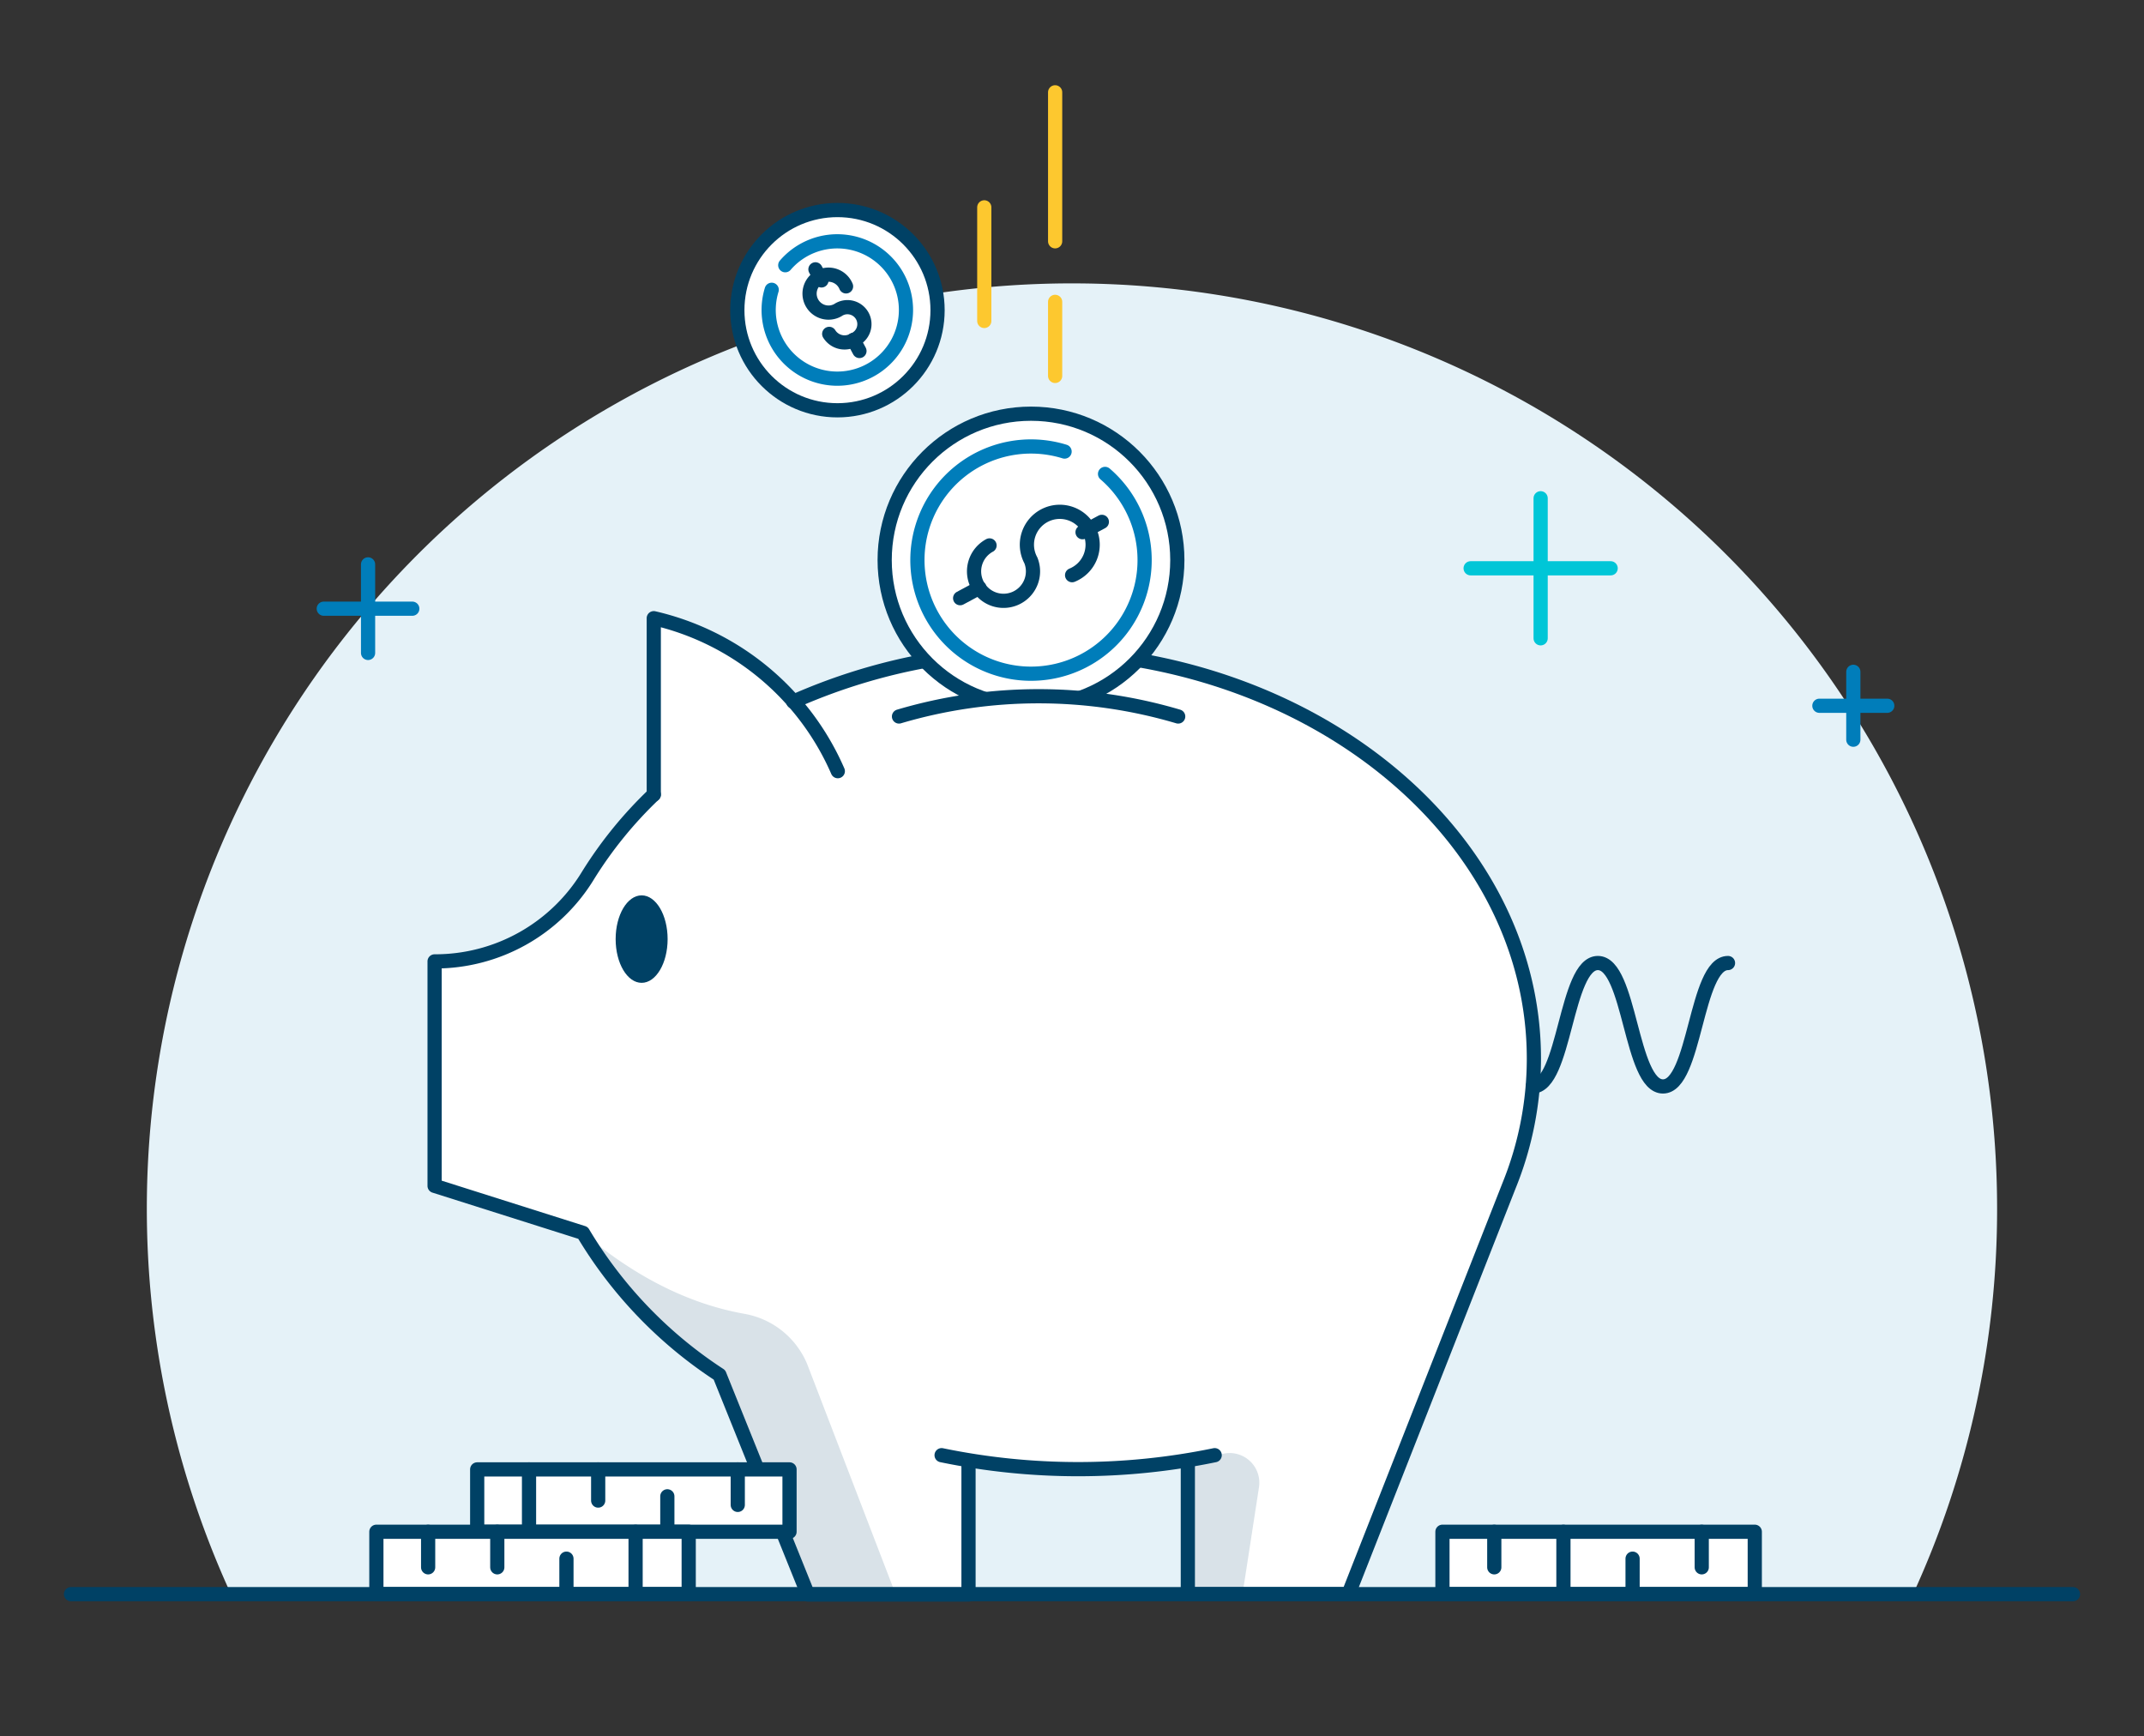 <svg xmlns="http://www.w3.org/2000/svg" viewBox="0 0 301.97 244.51"><rect x="0" y="0" width="301.97" height="244.51" fill="#333333" stroke="none"/><defs><style>.cls-1{isolation:isolate;}.cls-2{fill:#e5f2f8;}.cls-10,.cls-3,.cls-4,.cls-7{fill:none;}.cls-3{stroke:#00c6d7;}.cls-10,.cls-3,.cls-4,.cls-7,.cls-9{stroke-linecap:round;stroke-linejoin:round;stroke-width:2px;}.cls-4{stroke:#007dba;}.cls-5,.cls-9{fill:#fff;}.cls-6,.cls-8{fill:#004165;}.cls-6{mix-blend-mode:multiply;opacity:0.15;}.cls-7,.cls-9{stroke:#004165;}.cls-10{stroke:#fdc82f;}</style></defs><g class="cls-1"><g id="Artwork"><path class="cls-2" d="M281.28,170.17A130.3,130.3,0,1,0,32.53,224.5H269.44A129.78,129.78,0,0,0,281.28,170.17Z"/><line class="cls-3" x1="216.99" y1="70.17" x2="216.99" y2="89.89"/><line class="cls-3" x1="226.85" y1="80.03" x2="207.13" y2="80.03"/><line class="cls-4" x1="51.84" y1="79.48" x2="51.84" y2="91.95"/><line class="cls-4" x1="58.07" y1="85.72" x2="45.6" y2="85.72"/><line class="cls-4" x1="261.03" y1="94.61" x2="261.03" y2="104.17"/><line class="cls-4" x1="265.81" y1="99.39" x2="256.25" y2="99.39"/><path class="cls-5" d="M167.25,205.63a94.13,94.13,0,0,1-30.79,0l-.05.29V224.5H113.79l-12.45-30.93a61.19,61.19,0,0,1-19.23-19.95L61.21,167V135.39a25.17,25.17,0,0,0,21.63-12.13,58.45,58.45,0,0,1,9.24-11.36V87.06a37.27,37.27,0,0,1,19.66,11.73,82.76,82.76,0,0,1,33.91-7.1c38.88,0,70.4,25.68,70.4,57.36a47.84,47.84,0,0,1-3.5,17.93h0L189.92,224.5H167.3V205.92Z"/><path class="cls-6" d="M167.25,205.63V224.5H175l2.32-15.05a4.18,4.18,0,0,0-5.25-4.67A23.59,23.59,0,0,1,167.25,205.63Z"/><path class="cls-6" d="M82.11,173.62a61.19,61.19,0,0,0,19.23,19.95l12.45,30.93h12.35l-12.43-32.34a11.77,11.77,0,0,0-8.87-7.14c-8-1.43-15.53-5.33-22.73-11.4"/><path class="cls-7" d="M167.3,205.91V224.5h22.62L212.53,167h0a47.6,47.6,0,0,0,3.51-17.92c0-31.68-31.52-57.37-70.4-57.37a82.61,82.61,0,0,0-33.92,7.11"/><path class="cls-7" d="M132.62,204.93a95.08,95.08,0,0,0,38.46,0"/><path class="cls-7" d="M92.08,111.89a58.08,58.08,0,0,0-9.24,11.36,25.2,25.2,0,0,1-21.63,12.14h0V167l20.9,6.62a61.38,61.38,0,0,0,19.22,20l12.46,30.93h22.62V205.91"/><path class="cls-7" d="M243.38,135.62c-4.58,0-4.58,17.38-9.16,17.38s-4.59-17.38-9.17-17.38S220.46,153,215.88,153"/><path class="cls-7" d="M92.08,111.9V87.06A37.41,37.41,0,0,1,118,108.6"/><ellipse class="cls-8" cx="90.37" cy="132.25" rx="3.66" ry="6.16"/><circle class="cls-9" cx="145.21" cy="78.87" r="20.61"/><path class="cls-4" d="M149.94,63.59a16,16,0,1,0,5.7,3.15"/><path class="cls-9" d="M151,81a4.63,4.63,0,1,0-5.81-2.09,4.15,4.15,0,1,1-5.82-2.1"/><line class="cls-9" x1="152.47" y1="74.95" x2="155.19" y2="73.49"/><line class="cls-9" x1="135.23" y1="84.24" x2="137.95" y2="82.78"/><circle class="cls-9" cx="117.95" cy="43.68" r="14.1"/><path class="cls-4" d="M108.69,40.81a9.67,9.67,0,1,0,1.91-3.46"/><path class="cls-9" d="M119.16,40.33A2.67,2.67,0,1,0,118,43.68a2.39,2.39,0,1,1,2.26,4.18,2.54,2.54,0,0,1-3.47-.84"/><line class="cls-9" x1="115.7" y1="39.49" x2="114.85" y2="37.93"/><line class="cls-9" x1="121.05" y1="49.43" x2="120.21" y2="47.86"/><path class="cls-9" d="M126.62,100.9a69.23,69.23,0,0,1,39.32,0"/><line class="cls-10" x1="138.63" y1="45.2" x2="138.63" y2="29.2"/><line class="cls-10" x1="148.61" y1="33.98" x2="148.61" y2="13"/><line class="cls-10" x1="148.61" y1="52.94" x2="148.61" y2="42.51"/><rect class="cls-9" x="203.16" y="215.71" width="43.99" height="8.78"/><line class="cls-7" x1="210.46" y1="215.72" x2="210.46" y2="220.72"/><line class="cls-7" x1="220.2" y1="215.72" x2="220.2" y2="224.5"/><line class="cls-7" x1="229.94" y1="219.5" x2="229.94" y2="224.5"/><line class="cls-7" x1="239.68" y1="215.72" x2="239.68" y2="220.72"/><rect class="cls-9" x="67.21" y="206.93" width="43.99" height="8.78"/><line class="cls-7" x1="74.51" y1="206.93" x2="74.51" y2="215.71"/><line class="cls-7" x1="84.25" y1="206.93" x2="84.25" y2="211.32"/><line class="cls-7" x1="93.99" y1="210.72" x2="93.99" y2="215.71"/><line class="cls-7" x1="103.91" y1="206.93" x2="103.91" y2="211.93"/><rect class="cls-9" x="53.01" y="215.71" width="43.99" height="8.78"/><line class="cls-7" x1="60.3" y1="215.72" x2="60.3" y2="220.72"/><line class="cls-7" x1="70.04" y1="215.72" x2="70.04" y2="220.72"/><line class="cls-7" x1="79.78" y1="219.5" x2="79.78" y2="224.5"/><line class="cls-7" x1="89.52" y1="215.72" x2="89.52" y2="224.5"/><line class="cls-7" x1="10" y1="224.5" x2="291.97" y2="224.5"/></g></g></svg>